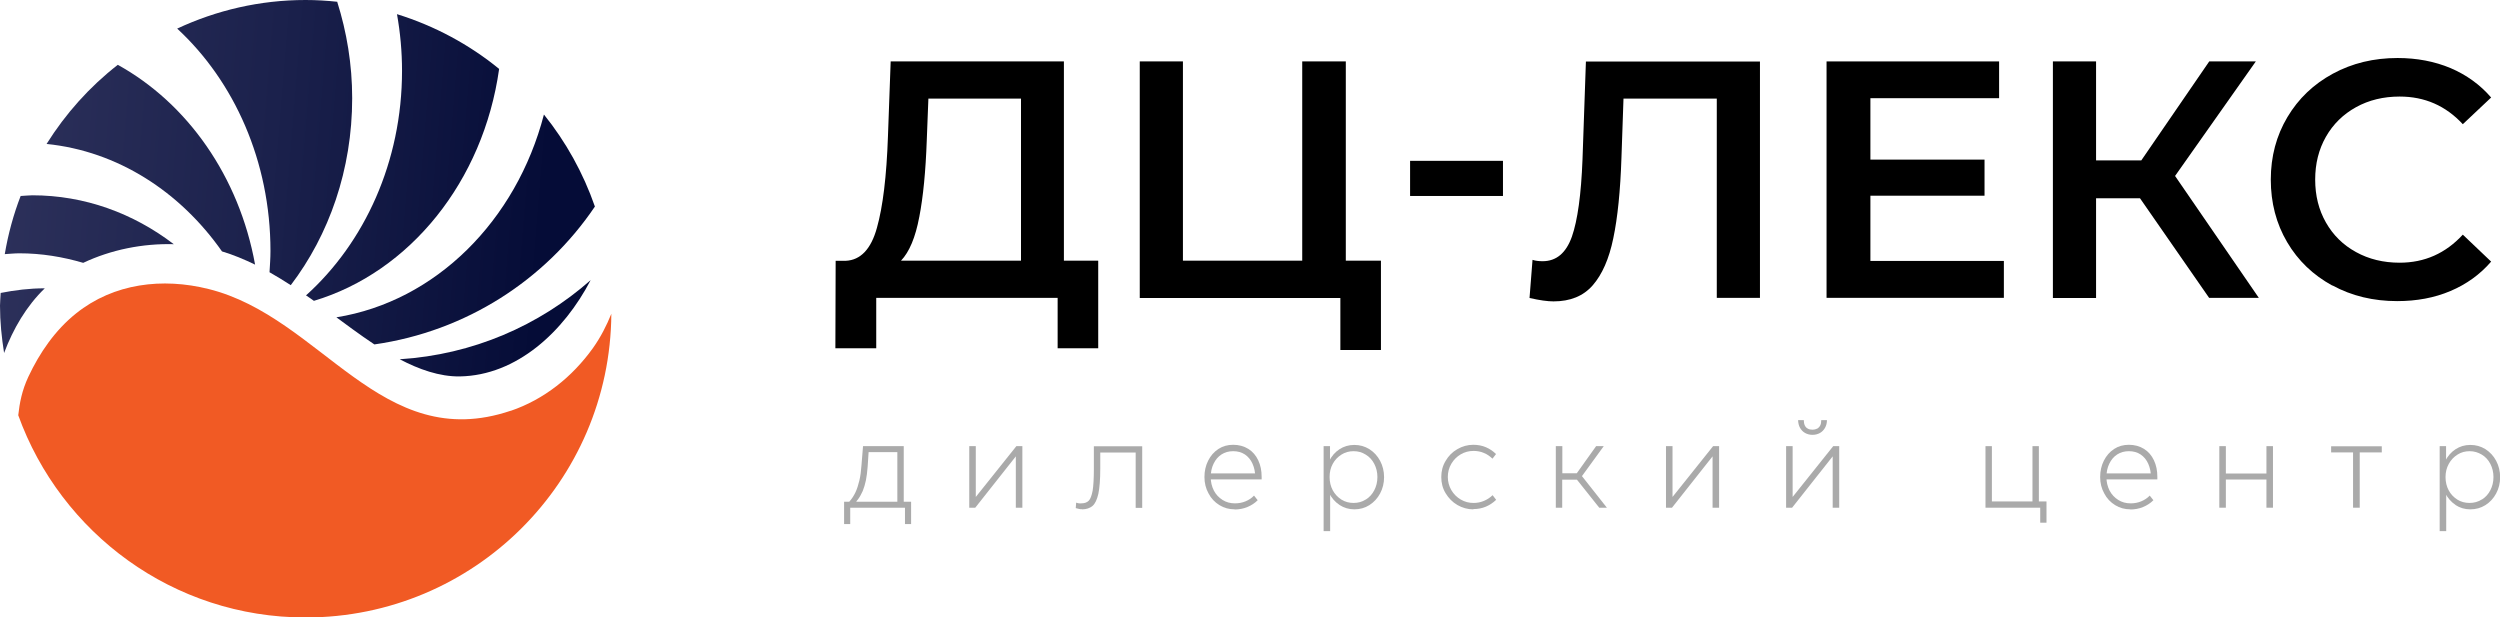 <?xml version="1.0" encoding="UTF-8"?><svg id="_Слой_2" xmlns="http://www.w3.org/2000/svg" xmlns:xlink="http://www.w3.org/1999/xlink" viewBox="0 0 183.57 45.33"><defs><style>.cls-1{fill:#aaa;}.cls-2{fill:url(#New_Gradient_Swatch_copy_2-3);}.cls-3{fill:url(#New_Gradient_Swatch_copy_2);}.cls-4{fill:url(#New_Gradient_Swatch_copy_2-2);}.cls-5{fill:url(#New_Gradient_Swatch_copy_2-6);}.cls-6{fill:#f15a24;}.cls-7{fill:url(#New_Gradient_Swatch_copy_2-5);}.cls-8{fill:url(#New_Gradient_Swatch_copy_2-4);}.cls-9{fill:url(#New_Gradient_Swatch_copy_2-7);}</style><linearGradient id="New_Gradient_Swatch_copy_2" x1="-52.25" y1="-68.5" x2="-48.91" y2="-109.11" gradientTransform="translate(108.75 -40.31) rotate(-90)" gradientUnits="userSpaceOnUse"><stop offset="0" stop-color="#050c37"/><stop offset=".5" stop-color="#1b214c"/><stop offset="1" stop-color="#2d315b"/></linearGradient><linearGradient id="New_Gradient_Swatch_copy_2-2" x1="-64.49" y1="-69.51" x2="-61.14" y2="-110.14" xlink:href="#New_Gradient_Swatch_copy_2"/><linearGradient id="New_Gradient_Swatch_copy_2-3" x1="-57.65" y1="-68.94" x2="-54.31" y2="-109.57" xlink:href="#New_Gradient_Swatch_copy_2"/><linearGradient id="New_Gradient_Swatch_copy_2-4" x1="-53.04" y1="-68.56" x2="-49.69" y2="-109.2" xlink:href="#New_Gradient_Swatch_copy_2"/><linearGradient id="New_Gradient_Swatch_copy_2-5" x1="-54.58" y1="-68.7" x2="-51.23" y2="-109.3" xlink:href="#New_Gradient_Swatch_copy_2"/><linearGradient id="New_Gradient_Swatch_copy_2-6" x1="-60" y1="-69.15" x2="-56.66" y2="-109.75" xlink:href="#New_Gradient_Swatch_copy_2"/><linearGradient id="New_Gradient_Swatch_copy_2-7" x1="-66.92" y1="-69.71" x2="-63.58" y2="-110.31" xlink:href="#New_Gradient_Swatch_copy_2"/></defs><g id="_Слой_1-2"><path class="cls-1" d="M61.98,38.48v-1.64h.38c.18-.2.33-.43.45-.68s.21-.54.29-.87.13-.72.16-1.17l.11-1.36h2.99v4.08h.54v1.64h-.45v-1.2h-4.02v1.2h-.45ZM62.87,36.84h3.02v-3.64h-2.11l-.07,1.07c-.03.38-.07.72-.13,1.01s-.14.54-.23.77c-.1.22-.21.43-.35.62-.02.03-.05.05-.07.08-.02.03-.04.06-.06.09Z"/><path class="cls-1" d="M75.07,37.28h-.48v-3.77l-2.98,3.77h-.44v-4.52h.48v3.73l2.98-3.73h.44v4.52Z"/><path class="cls-1" d="M79.44,37.39c-.07,0-.14,0-.21-.02-.07-.01-.15-.03-.24-.06l.03-.4c.09.03.16.04.21.05s.11,0,.17,0c.23,0,.41-.06.54-.19.13-.13.22-.38.29-.74.06-.37.09-.9.09-1.6v-1.66h3.55v4.52h-.48v-4.06h-2.6v1.19c0,.79-.05,1.41-.14,1.84-.1.43-.24.73-.43.89-.19.16-.45.25-.76.25Z"/><path class="cls-1" d="M90.67,37.4c-.42,0-.79-.1-1.13-.31-.34-.21-.61-.49-.8-.86-.2-.36-.3-.76-.3-1.2s.09-.84.27-1.2c.18-.36.43-.65.75-.86.32-.21.68-.31,1.09-.31s.79.1,1.11.3c.32.2.56.48.73.84.17.36.25.76.25,1.22,0,.03,0,.06,0,.09,0,.03,0,.06,0,.09h0s-.47,0-.47,0c0-.02,0-.04,0-.07s0-.06,0-.09c0-.37-.07-.7-.2-.99-.13-.29-.32-.52-.56-.68-.24-.16-.53-.24-.86-.24s-.61.08-.86.24-.44.39-.58.68c-.14.29-.21.62-.21.98s.08.69.23.99c.15.29.37.52.64.69.27.17.57.25.91.25.28,0,.54-.05.78-.15.24-.1.45-.24.62-.42l.27.34c-.22.22-.47.38-.76.5-.29.12-.6.18-.94.18ZM88.66,35.2v-.44h3.82v.44s-3.82,0-3.82,0Z"/><path class="cls-1" d="M97.19,39v-6.24h.47v1.19l-.09.98.1,1.06v3.01h-.48ZM97.58,33.98l-.03,1.04.11,1.28v.97h-.47v-2.68l.39-.62ZM98.35,37.07c-.32-.21-.57-.5-.75-.86-.18-.36-.27-.75-.27-1.18s.09-.82.27-1.18c.18-.36.43-.65.75-.86.32-.21.68-.32,1.09-.32s.77.1,1.11.31c.33.21.6.5.79.86.19.36.29.76.29,1.2s-.1.83-.29,1.19c-.19.36-.46.65-.79.86s-.7.31-1.1.31-.77-.11-1.09-.32ZM100.29,36.68c.26-.16.47-.39.62-.68s.23-.61.23-.97-.08-.68-.23-.97-.36-.52-.63-.68c-.27-.17-.56-.25-.89-.25s-.62.08-.89.25-.48.39-.64.68-.23.61-.23.97.08.69.23.97c.16.29.37.51.63.68.27.17.57.25.9.25s.63-.08.89-.25Z"/><path class="cls-1" d="M108.18,37.4c-.42,0-.81-.11-1.17-.32-.36-.21-.64-.5-.86-.86s-.32-.76-.32-1.19.1-.83.32-1.19c.21-.36.49-.65.86-.86.36-.21.75-.32,1.17-.32.34,0,.65.06.93.18s.53.29.74.5l-.26.34c-.19-.18-.4-.33-.63-.42-.23-.1-.49-.15-.76-.15-.34,0-.65.08-.94.25-.29.17-.52.4-.69.69-.17.29-.26.62-.26.97s.09.68.26.97.4.52.69.69c.29.17.6.25.94.25.27,0,.52-.05.76-.15.24-.1.45-.24.64-.42l.26.34c-.22.21-.47.38-.75.5-.28.12-.59.18-.92.18Z"/><path class="cls-1" d="M114.24,37.28v-4.52h.48v1.99h1.06l1.42-1.99h.56l-1.6,2.2,1.83,2.32h-.56l-1.64-2.06h-1.08v2.06h-.48Z"/><path class="cls-1" d="M126.23,37.28h-.48v-3.77l-2.98,3.77h-.44v-4.52h.48v3.73l2.98-3.73h.44v4.52Z"/><path class="cls-1" d="M135.05,37.28h-.48v-3.77l-2.98,3.77h-.44v-4.52h.48v3.73l2.98-3.73h.44v4.52ZM133.09,31.93c-.21,0-.39-.05-.55-.14-.16-.09-.28-.22-.37-.38s-.13-.35-.14-.56h.42c0,.15.02.27.07.38.05.11.12.19.22.24.1.06.21.08.34.08.14,0,.26-.03.36-.08.1-.06.17-.14.22-.24s.07-.23.07-.38h.42c0,.21-.05.4-.14.56s-.21.29-.37.38-.34.14-.56.14Z"/><path class="cls-1" d="M149.81,38.38v-1.1h-4.02v-4.52h.47v4.06h2.98v-4.06h.47v4.06h.56v1.56h-.47Z"/><path class="cls-1" d="M156.44,37.4c-.42,0-.79-.1-1.13-.31-.34-.21-.61-.49-.8-.86-.2-.36-.3-.76-.3-1.2s.09-.84.27-1.2c.18-.36.43-.65.75-.86.32-.21.68-.31,1.09-.31s.79.1,1.11.3c.32.2.56.48.73.84.17.36.25.76.25,1.22,0,.03,0,.06,0,.09,0,.03,0,.06,0,.09h0s-.47,0-.47,0c0-.02,0-.04,0-.07s0-.06,0-.09c0-.37-.07-.7-.2-.99-.13-.29-.32-.52-.56-.68-.24-.16-.53-.24-.86-.24s-.61.08-.86.24-.44.39-.58.68c-.14.29-.21.62-.21.98s.08.69.23.99c.15.29.37.52.64.69.27.17.57.25.91.25.28,0,.54-.05.78-.15.24-.1.45-.24.62-.42l.27.34c-.22.22-.47.38-.76.5-.29.12-.6.18-.94.18ZM154.44,35.2v-.44h3.82v.44s-3.82,0-3.82,0Z"/><path class="cls-1" d="M162.96,37.28v-4.52h.48v2.01h2.98v-2.01h.48v4.52h-.48v-2.07h-2.98v2.07h-.48Z"/><path class="cls-1" d="M172.78,37.28v-4.06h-1.61v-.45h3.72v.45h-1.62v4.06h-.48Z"/><path class="cls-1" d="M179.14,39v-6.24h.47v1.19l-.09.98.1,1.06v3.01h-.48ZM179.53,33.98l-.03,1.04.11,1.28v.97h-.47v-2.68l.39-.62ZM180.3,37.07c-.32-.21-.57-.5-.75-.86-.18-.36-.27-.75-.27-1.18s.09-.82.27-1.18c.18-.36.43-.65.75-.86.32-.21.68-.32,1.09-.32s.77.1,1.11.31c.33.21.6.5.79.86.19.36.29.76.29,1.2s-.1.83-.29,1.19c-.19.36-.46.65-.79.86-.34.21-.7.31-1.11.31s-.77-.11-1.09-.32ZM182.24,36.68c.26-.16.47-.39.62-.68.15-.29.23-.61.23-.97s-.08-.68-.23-.97c-.15-.29-.36-.52-.63-.68s-.56-.25-.89-.25-.62.08-.89.25-.48.39-.64.68c-.16.29-.24.61-.24.97s.08.69.23.97c.15.29.37.51.63.68.27.17.57.25.9.25s.63-.08.89-.25Z"/><path d="M80.64,19.15v6.42h-2.98v-3.7h-13.32v3.7h-3l.02-6.42h.74c1.09-.05,1.86-.86,2.29-2.42.44-1.56.71-3.8.81-6.71l.2-5.51h12.72v14.63h2.5ZM67.5,15.93c-.28,1.5-.73,2.57-1.34,3.21h8.81V7.24h-6.8l-.12,3.08c-.08,2.25-.26,4.12-.55,5.62Z"/><path d="M101.4,19.15v6.55h-2.98v-3.82h-14.73V4.51h3.17v14.63h8.76V4.51h3.2v14.63h2.58Z"/><path d="M103.54,11.81h6.82v2.58h-6.82v-2.58Z"/><path d="M129.23,4.51v17.36h-3.17V7.24h-6.85l-.15,4.34c-.08,2.43-.28,4.4-.6,5.92-.31,1.51-.82,2.66-1.51,3.45-.69.79-1.65,1.18-2.88,1.18-.43,0-1.02-.08-1.76-.25l.22-2.8c.21.07.46.1.74.1,1.01,0,1.72-.6,2.15-1.8.42-1.2.68-3.09.78-5.67l.25-7.19h12.77Z"/><path d="M147.14,19.17v2.7h-13.02V4.51h12.67v2.7h-9.45v4.51h8.38v2.65h-8.38v4.79h9.8Z"/><path d="M157.13,14.56h-3.22v7.32h-3.17V4.51h3.17v7.27h3.32l4.99-7.27h3.42l-5.93,8.41,6.15,8.95h-3.65l-5.08-7.32Z"/><path d="M171.26,20.97c-1.41-.77-2.52-1.83-3.32-3.19-.8-1.36-1.2-2.89-1.2-4.59s.41-3.23,1.22-4.59c.81-1.36,1.92-2.42,3.34-3.19s3-1.15,4.75-1.15c1.42,0,2.72.25,3.89.74,1.17.5,2.17,1.22,2.98,2.16l-2.08,1.96c-1.26-1.36-2.8-2.03-4.64-2.03-1.19,0-2.26.26-3.2.78-.94.52-1.68,1.24-2.21,2.17-.53.93-.79,1.98-.79,3.15s.26,2.22.79,3.15c.53.93,1.26,1.65,2.21,2.17.94.52,2.01.78,3.2.78,1.84,0,3.38-.69,4.64-2.06l2.08,1.98c-.81.94-1.81,1.66-2.99,2.16-1.18.5-2.48.74-3.91.74-1.75,0-3.34-.38-4.75-1.15Z"/><path class="cls-6" d="M37.5,30.16c-9.53,3.22-13.86-6.87-22.19-8.94-3.37-.84-6.95-.43-9.72,1.79-1.54,1.23-2.68,2.89-3.51,4.66-.47,1.01-.64,1.91-.74,2.82,3.12,8.65,11.37,14.85,21.1,14.85,12.36,0,22.37-9.97,22.45-22.3-.35.86-.77,1.7-1.36,2.53-1.51,2.1-3.57,3.76-6.04,4.6Z"/><path class="cls-3" d="M24.77.13c-.76-.08-1.54-.13-2.33-.13-3.37,0-6.56.76-9.43,2.1,4.18,3.86,6.85,9.74,6.85,16.33,0,.53-.04,1.04-.07,1.56.53.3,1.05.62,1.56.95,2.81-3.69,4.51-8.48,4.51-13.73,0-2.49-.4-4.86-1.1-7.08Z"/><path class="cls-4" d="M33.76,27.64c4.19-.07,7.65-3.3,9.61-7.07-3.79,3.34-8.65,5.47-14.02,5.81,1.41.74,2.92,1.28,4.41,1.26Z"/><path class="cls-2" d="M43.68,15.16c-.86-2.47-2.13-4.75-3.74-6.75-2.03,7.81-7.96,13.72-15.24,14.89.4.29.8.59,1.2.88.5.36,1.03.74,1.59,1.11,6.73-.96,12.55-4.73,16.19-10.12Z"/><path class="cls-8" d="M36.65,5.06c-2.19-1.79-4.73-3.16-7.5-4.02.24,1.35.37,2.74.37,4.16,0,6.68-2.76,12.63-7.05,16.49.19.13.39.26.58.4,7.04-2.11,12.44-8.77,13.6-17.03Z"/><path class="cls-7" d="M8.65,4.76c-2.07,1.61-3.83,3.58-5.23,5.81,5.22.53,9.8,3.5,12.88,7.89.84.25,1.64.59,2.43.97-1.17-6.48-4.98-11.85-10.08-14.67Z"/><path class="cls-5" d="M1.52,14.38c-.53,1.37-.92,2.8-1.17,4.28.36-.02.72-.06,1.08-.06,1.62,0,3.18.26,4.68.7,2.06-.97,4.37-1.43,6.65-1.37-2.97-2.27-6.54-3.59-10.39-3.59-.28,0-.56.04-.84.05Z"/><path class="cls-9" d="M.05,21.51c-.01.31-.05.62-.05.93,0,1.19.12,2.34.3,3.48.67-1.79,1.65-3.46,2.99-4.75h0c-1.11,0-2.18.13-3.24.34Z"/></g></svg>